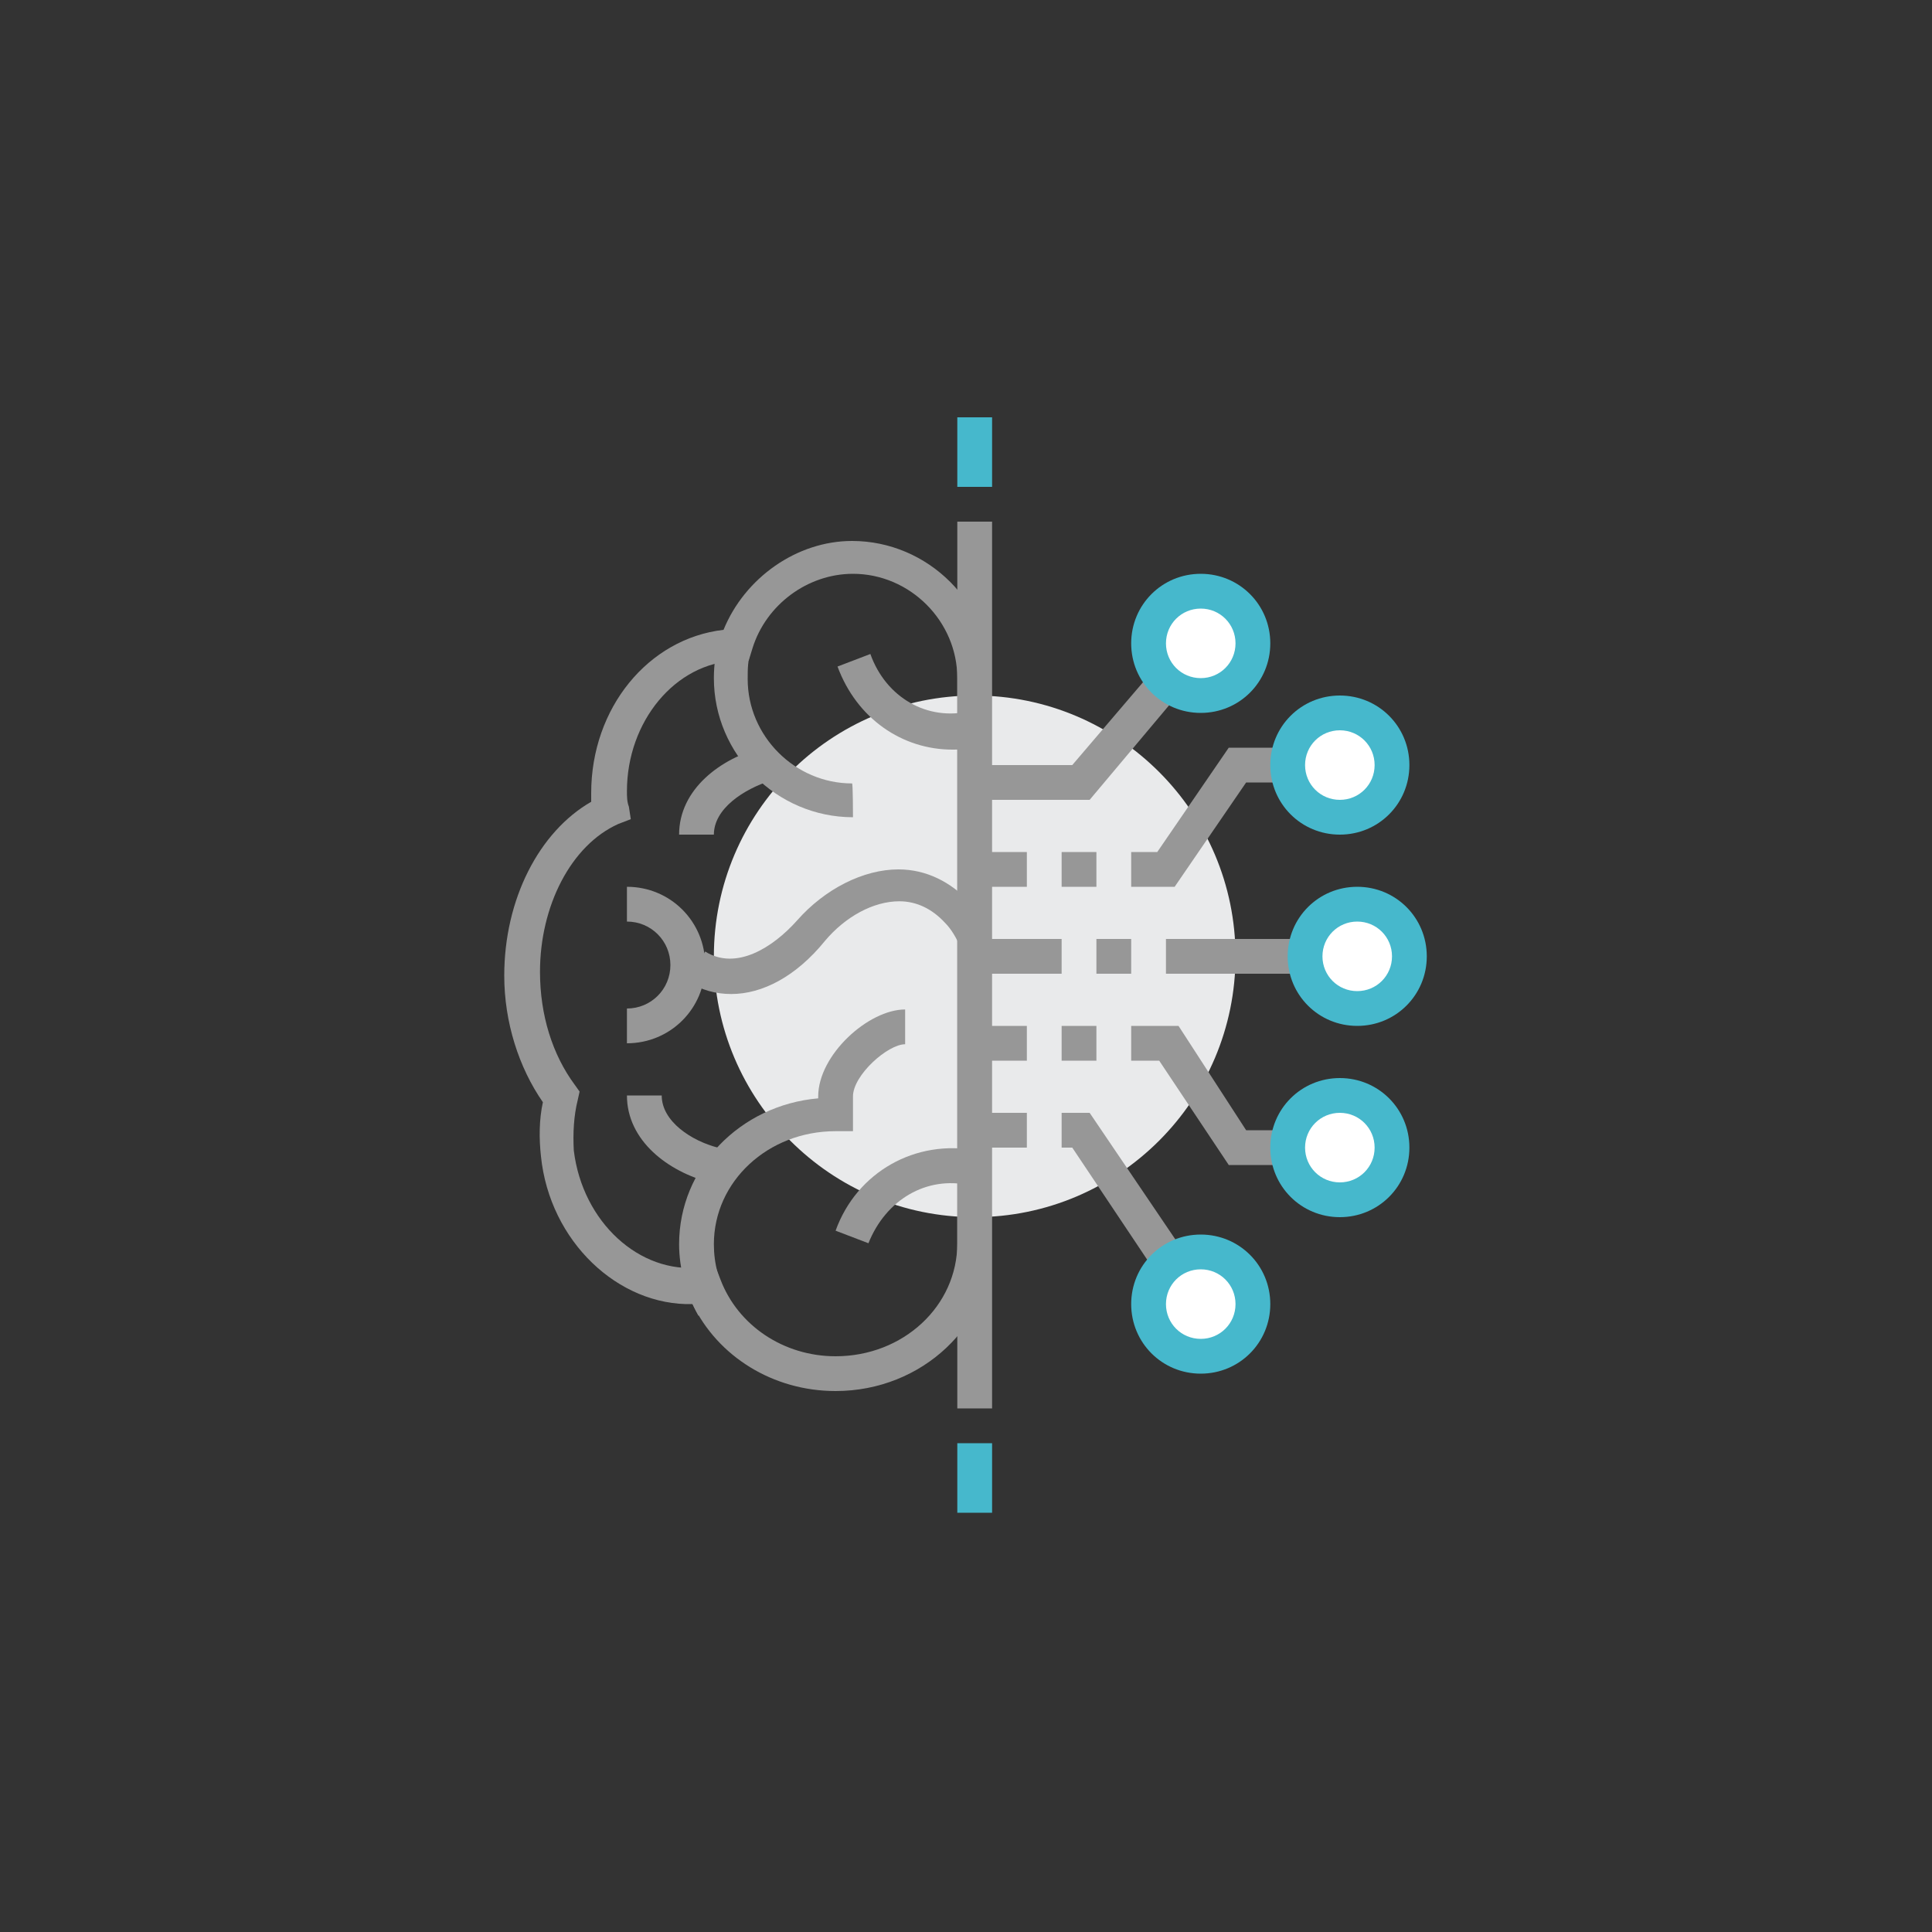 <?xml version="1.0" encoding="utf-8"?>
<!-- Generator: Adobe Illustrator 25.0.1, SVG Export Plug-In . SVG Version: 6.00 Build 0)  -->
<svg version="1.1" id="图层_1" xmlns="http://www.w3.org/2000/svg" xmlns:xlink="http://www.w3.org/1999/xlink" x="0px" y="0px"
	 viewBox="0 0 200 200" style="enable-background:new 0 0 200 200;" xml:space="preserve">
<rect x="0" y="0" width="200" height="200" fill="#333333" stroke="none"/>
<style type="text/css">
	.st0{fill:#E9EAEB;}
	.st1{fill:#979797;}
	.st2{fill:#FFFFFF;}
	.st3{fill:#46B8CC;}
</style>
<path class="st0" d="M73.9,99c0,14.9,12.1,27,27,27s27-12.1,27-27s-12.1-27-27-27S73.9,84.1,73.9,99z"/>
<path class="st1" d="M121.6,91.8h-4.5v-3.6h2.7l7.4-10.8h11.5V81H129L121.6,91.8z M120.7,97.2h19.8v3.6h-19.8V97.2z"/>
<path class="st2" d="M133.3,79.2c0,3,2.4,5.4,5.4,5.4s5.4-2.4,5.4-5.4s-2.4-5.4-5.4-5.4S133.3,76.2,133.3,79.2L133.3,79.2
	L133.3,79.2z"/>
<path class="st3" d="M138.7,72c-4,0-7.2,3.2-7.2,7.2s3.2,7.2,7.2,7.2s7.2-3.2,7.2-7.2S142.7,72,138.7,72z M138.7,82.8
	c-2,0-3.6-1.6-3.6-3.6s1.6-3.6,3.6-3.6s3.6,1.6,3.6,3.6S140.7,82.8,138.7,82.8z"/>
<polygon class="st1" points="138.7,120.6 127.2,120.6 120,109.8 117.1,109.8 117.1,106.2 122,106.2 129,117 138.7,117 "/>
<path class="st2" d="M133.3,118.8c0,3,2.4,5.4,5.4,5.4s5.4-2.4,5.4-5.4s-2.4-5.4-5.4-5.4S133.3,115.8,133.3,118.8L133.3,118.8
	L133.3,118.8z"/>
<path class="st3" d="M138.7,126c-4,0-7.2-3.2-7.2-7.2s3.2-7.2,7.2-7.2s7.2,3.2,7.2,7.2S142.7,126,138.7,126z M138.7,115.2
	c-2,0-3.6,1.6-3.6,3.6s1.6,3.6,3.6,3.6s3.6-1.6,3.6-3.6S140.7,115.2,138.7,115.2z"/>
<path class="st2" d="M135.1,99c0,3,2.4,5.4,5.4,5.4s5.4-2.4,5.4-5.4s-2.4-5.4-5.4-5.4S135.1,96,135.1,99L135.1,99L135.1,99z"/>
<path class="st3" d="M140.5,91.8c-4,0-7.2,3.2-7.2,7.2s3.2,7.2,7.2,7.2s7.2-3.2,7.2-7.2S144.5,91.8,140.5,91.8z M140.5,102.6
	c-2,0-3.6-1.6-3.6-3.6s1.6-3.6,3.6-3.6s3.6,1.6,3.6,3.6S142.5,102.6,140.5,102.6z"/>
<polygon class="st1" points="122.5,136 111,118.8 109.9,118.8 109.9,115.2 112.8,115.2 125.6,134.1 "/>
<path class="st2" d="M118.9,135c0,3,2.4,5.4,5.4,5.4s5.4-2.4,5.4-5.4s-2.4-5.4-5.4-5.4C121.3,129.6,118.9,132,118.9,135L118.9,135
	L118.9,135z"/>
<path class="st3" d="M124.3,127.8c-4,0-7.2,3.2-7.2,7.2s3.2,7.2,7.2,7.2s7.2-3.2,7.2-7.2S128.3,127.8,124.3,127.8z M124.3,138.6
	c-2,0-3.6-1.6-3.6-3.6s1.6-3.6,3.6-3.6s3.6,1.6,3.6,3.6S126.3,138.6,124.3,138.6z"/>
<polygon class="st1" points="112.8,82.8 100.9,82.8 100.9,79.2 111,79.2 122.7,65.5 125.4,67.8 "/>
<path class="st2" d="M118.9,66.6c0,3,2.4,5.4,5.4,5.4s5.4-2.4,5.4-5.4s-2.4-5.4-5.4-5.4C121.3,61.2,118.9,63.6,118.9,66.6
	L118.9,66.6L118.9,66.6z"/>
<path class="st3" d="M124.3,73.8c-4,0-7.2-3.2-7.2-7.2s3.2-7.2,7.2-7.2s7.2,3.2,7.2,7.2S128.3,73.8,124.3,73.8z M124.3,63
	c-2,0-3.6,1.6-3.6,3.6s1.6,3.6,3.6,3.6s3.6-1.6,3.6-3.6S126.3,63,124.3,63z"/>
<path class="st1" d="M86.5,144c-6.5,0-12.2-3.6-14.8-9c-7.7,0.2-14.8-6.5-15.7-15.3c-0.2-1.8-0.2-3.8,0.2-5.6c-2.5-3.6-4-8.3-4-13.1
	c0-7.9,3.6-14.9,9-18v-0.9c0-8.8,5.9-16,13.7-16.9c2.2-5.4,7.6-9.2,13.3-9.2c7.9,0,14.4,6.5,14.4,14.4v58.5
	C102.7,137.1,95.5,144,86.5,144z M74.1,131.2l0.5,1.3c1.8,4.7,6.5,7.9,11.9,7.9c7,0,12.6-5.2,12.6-11.7V70.2
	c0-5.9-4.9-10.8-10.8-10.8c-4.7,0-9,3.2-10.4,7.7l-0.4,1.3h-1.3c-6.3,0.2-11.3,6.3-11.3,13.5c0,0.5,0,1.1,0.2,1.6l0.2,1.3L64,85.3
	c-4.9,2.2-8.1,8.5-8.1,15.3c0,4.5,1.3,8.6,3.6,11.7L60,113l-0.2,0.9c-0.4,1.6-0.5,3.4-0.4,5.2c0.9,7.4,6.8,12.8,13.1,12.1H74.1
	L74.1,131.2z"/>
<path class="st1" d="M88.3,84.6c-7.9,0-14.4-6.5-14.4-14.4c0-1.4,0.2-2.7,0.5-4.1l3.4,1.1c-0.4,1.1-0.4,2-0.4,3.1
	c0,5.9,4.9,10.8,10.8,10.8C88.3,81,88.3,84.6,88.3,84.6z M75.7,102.9c-1.6,0-3.1-0.4-4.5-1.3l1.8-3.1c3.2,2,7-0.4,9.5-3.2
	C85.4,92,89.4,90,93,90c2.9,0,5.4,1.3,7.4,3.4c0.9,1.1,1.6,2.2,2.2,3.2L99.4,98c-0.4-0.9-0.9-1.8-1.6-2.5c-1.3-1.4-2.9-2.2-4.7-2.2
	c-2.7,0-5.6,1.6-7.7,4.1C82.4,101.1,78.9,102.9,75.7,102.9z M98.6,77.6c-5.2,0-9.9-3.2-11.9-8.6l3.4-1.3c1.6,4.5,5.9,7,10.4,5.9
	l0.7,3.6C100.2,77.6,99.5,77.6,98.6,77.6z M89.9,128.7l-3.4-1.3c2.2-6.1,8.3-9.5,14.6-8.3l-0.7,3.6
	C95.9,121.7,91.7,124.2,89.9,128.7z"/>
<path class="st1" d="M73.9,86.4h-3.6c0-4.7,4.3-7.9,8.6-9l0.9,3.4C77,81.7,73.9,83.7,73.9,86.4z M73.5,122.4c-4.3-1.1-8.6-4.3-8.6-9
	h3.6c0,2.7,3.1,4.7,5.8,5.4L73.5,122.4z"/>
<path class="st1" d="M72.3,136.2c-1.3-2.3-2-4.9-2-7.4c0-7.9,6.3-14.4,14.4-15.1v-0.2c0-4.3,5.2-9,9-9v3.6c-1.8,0-5.4,3.2-5.4,5.4
	v3.6h-1.8c-7,0-12.6,5.2-12.6,11.7c0,2,0.5,4,1.6,5.6L72.3,136.2z M64.9,108v-3.6c2.5,0,4.5-2,4.5-4.5s-2-4.5-4.5-4.5v-3.6
	c4.5,0,8.1,3.6,8.1,8.1S69.4,108,64.9,108z M100.9,88.2h5.4v3.6h-5.4V88.2z M109.9,88.2h3.6v3.6h-3.6V88.2z M109.9,106.2h3.6v3.6
	h-3.6V106.2z M100.9,106.2h5.4v3.6h-5.4V106.2z M100.9,115.2h5.4v3.6h-5.4V115.2z M100.9,97.2h9v3.6h-9V97.2z M113.5,97.2h3.6v3.6
	h-3.6V97.2z"/>
<rect x="99.1" y="54" class="st1" width="3.6" height="91.8"/>
<rect x="99.1" y="43.2" class="st3" width="3.6" height="7.2"/>
<rect x="99.1" y="149.4" class="st3" width="3.6" height="7.2"/>
</svg>
